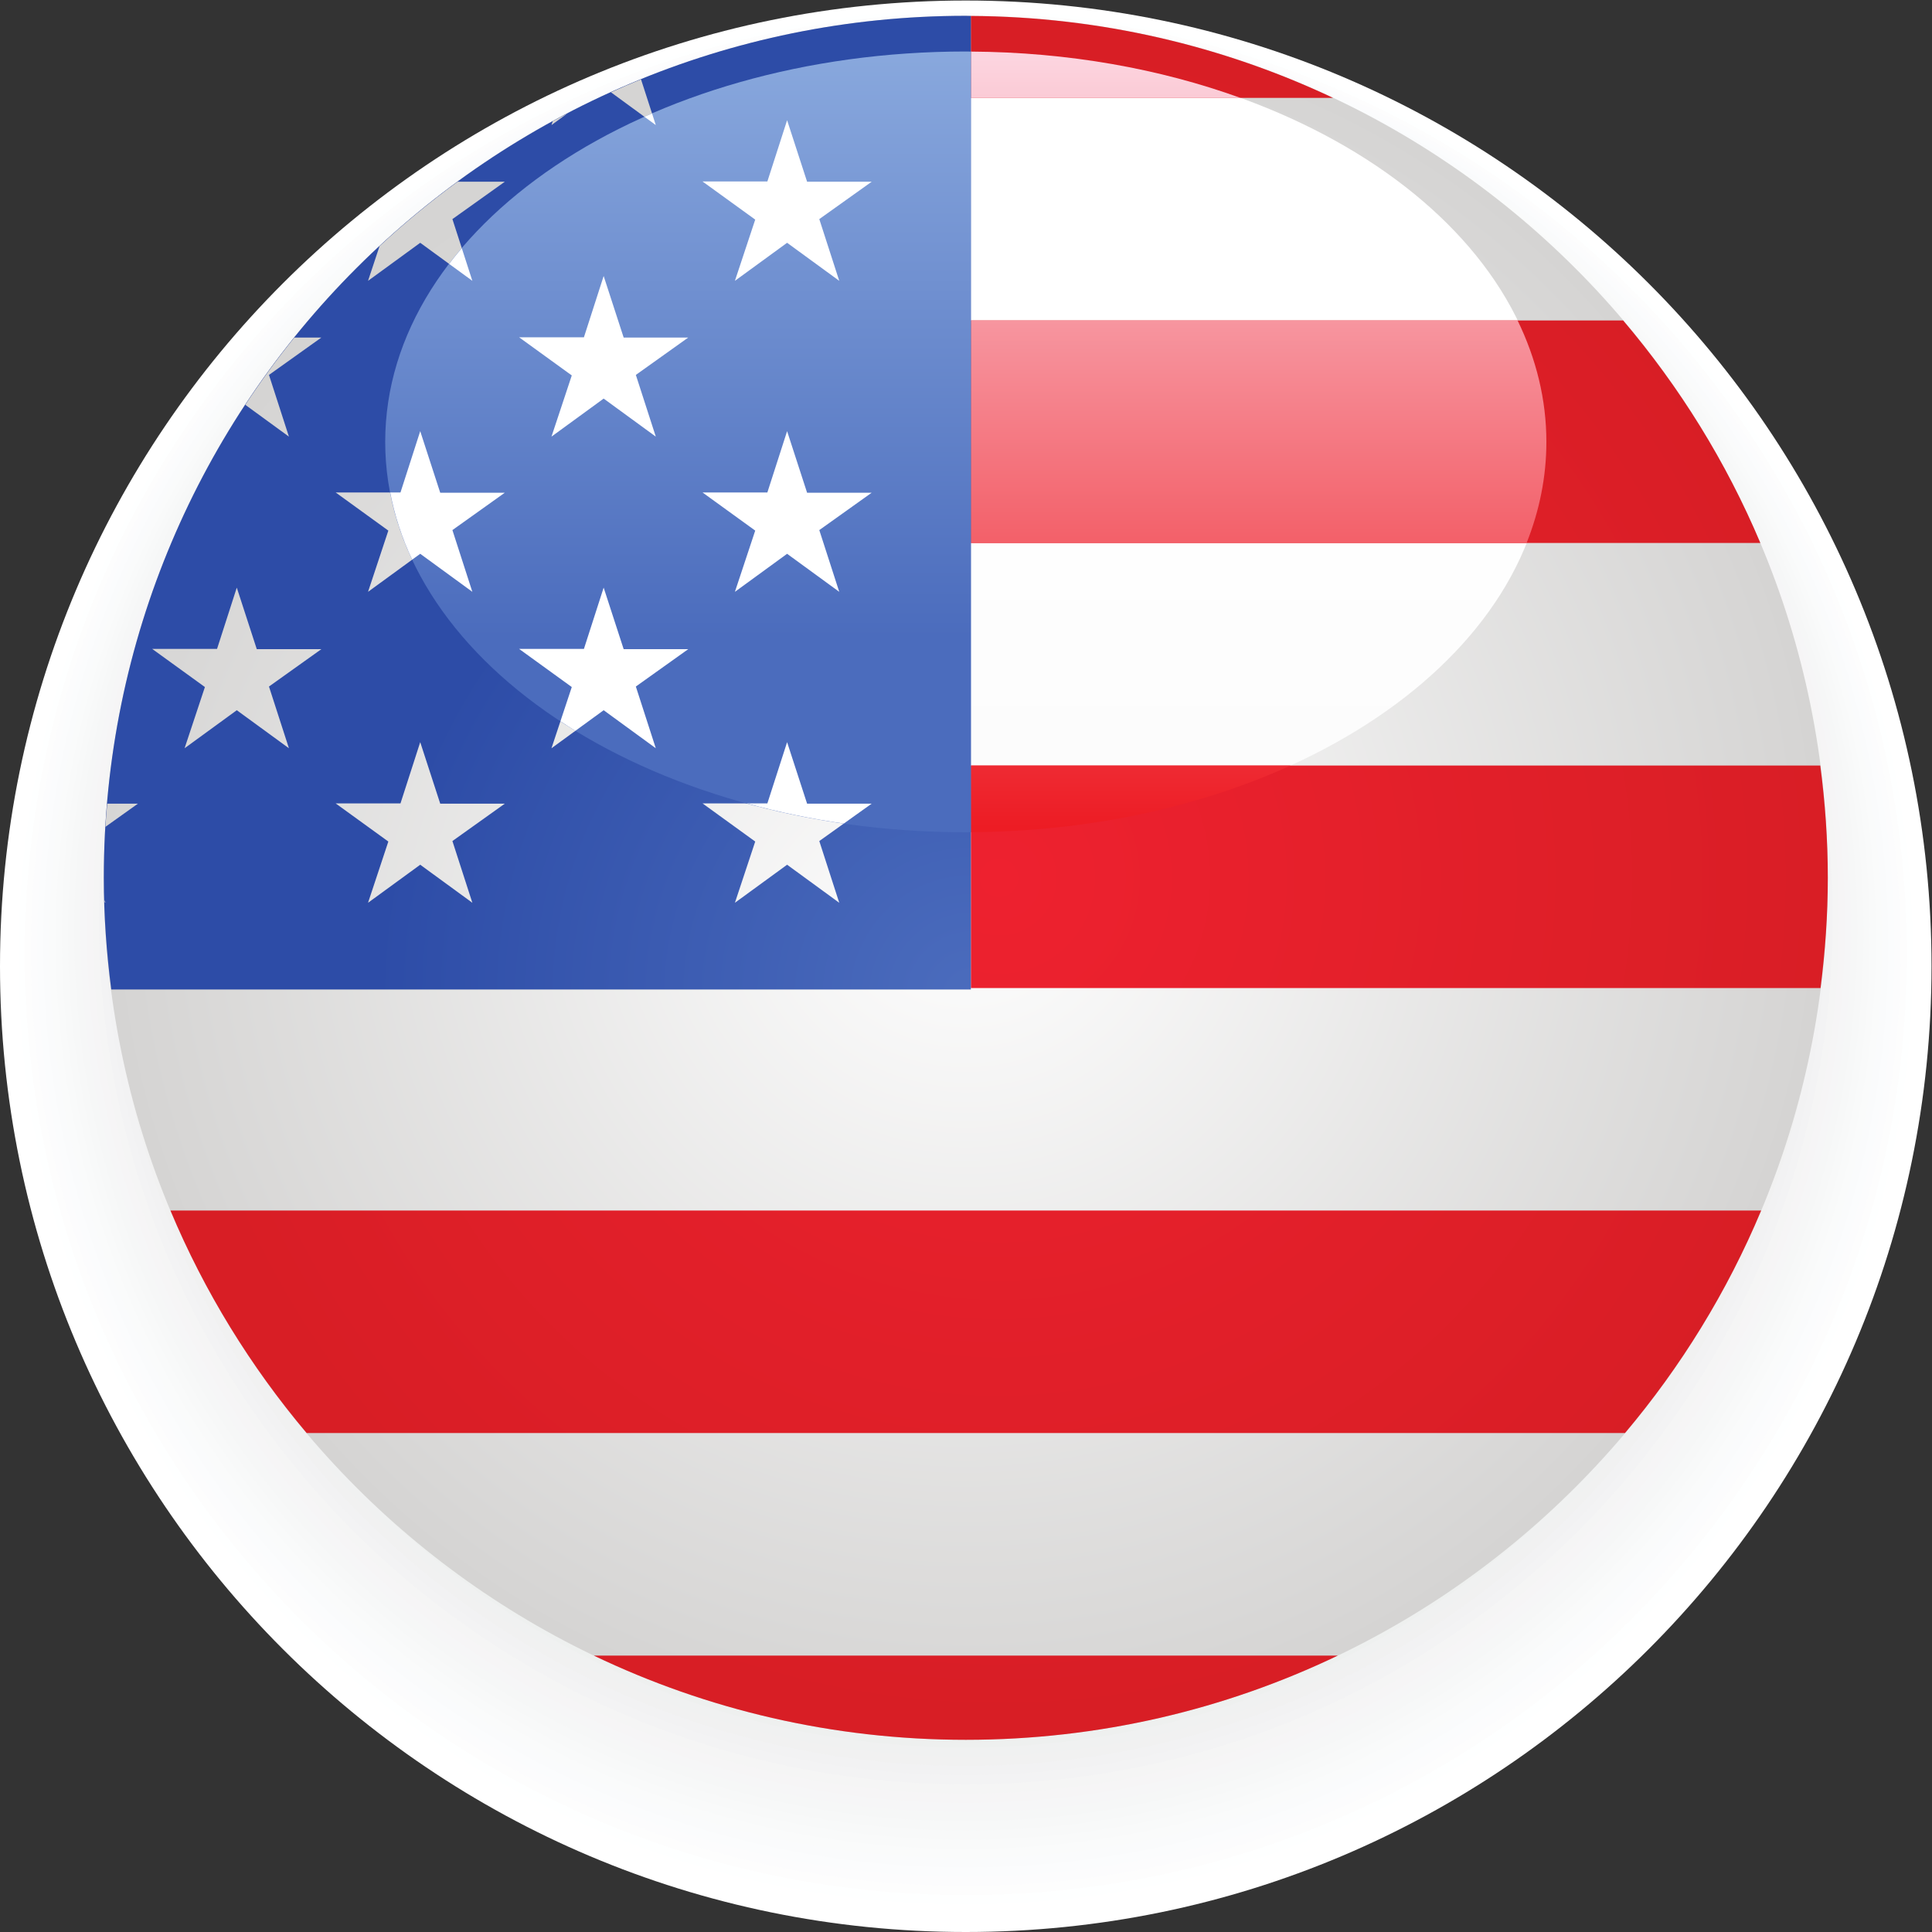 <?xml version="1.0" encoding="UTF-8" standalone="no"?>
<svg
   xmlns:dc="http://purl.org/dc/elements/1.1/"
   xmlns:cc="http://creativecommons.org/ns#"
   xmlns:rdf="http://www.w3.org/1999/02/22-rdf-syntax-ns#"
   xmlns:svg="http://www.w3.org/2000/svg"
   xmlns="http://www.w3.org/2000/svg"
   xmlns:sodipodi="http://sodipodi.sourceforge.net/DTD/sodipodi-0.dtd"
   xmlns:inkscape="http://www.inkscape.org/namespaces/inkscape"
   version="1.1"
   id="svg2"
   xml:space="preserve"
   width="97.973"
   height="97.973"
   viewBox="0 0 97.973 97.973"
   sodipodi:docname="1.eps"><rect x="0" y="0" width="97.973" height="97.973" fill="#333333" stroke="none"/><defs
     id="defs6"><clipPath
       clipPathUnits="userSpaceOnUse"
       id="clipPath72"><path
         d="M 367.422,728.965 C 186.309,728.965 39.492,582.156 39.492,401.047 39.492,219.93 186.309,73.113 367.422,73.113 c 181.113,0 327.922,146.817 327.922,327.934 0,181.109 -146.809,327.918 -327.922,327.918 z"
         id="path70" /></clipPath><radialGradient
       fx="0"
       fy="0"
       cx="0"
       cy="0"
       r="1"
       gradientUnits="userSpaceOnUse"
       gradientTransform="matrix(327.927,0,0,-327.927,367.412,401.04)"
       spreadMethod="pad"
       id="radialGradient78"><stop
         style="stop-opacity:1;stop-color:#ffffff"
         offset="0"
         id="stop74" /><stop
         style="stop-opacity:1;stop-color:#d5d4d3"
         offset="1"
         id="stop76" /></radialGradient><clipPath
       clipPathUnits="userSpaceOnUse"
       id="clipPath88"><path
         d="m 588.281,566.887 c 0,82.019 -98.886,148.511 -220.859,148.511 -121.992,0 -220.879,-66.492 -220.879,-148.511 0,-82.024 98.887,-148.508 220.879,-148.508 121.973,0 220.859,66.484 220.859,148.508 z"
         id="path86" /></clipPath><linearGradient
       x1="0"
       y1="0"
       x2="1"
       y2="0"
       gradientUnits="userSpaceOnUse"
       gradientTransform="matrix(-5.3e-6,-120.146,-120.146,5.3e-6,367.412,566.865)"
       spreadMethod="pad"
       id="linearGradient94"><stop
         style="stop-opacity:1;stop-color:#ffffff"
         offset="0"
         id="stop90" /><stop
         style="stop-opacity:1;stop-color:#fcfcfc"
         offset="1"
         id="stop92" /></linearGradient><clipPath
       clipPathUnits="userSpaceOnUse"
       id="clipPath104"><path
         d="M 617.488,613.066 H 369.336 V 528.418 H 669.68 c -13.047,30.937 -30.774,59.414 -52.192,84.648 z M 369.336,728.914 v -31.18 h 137.812 c -41.843,19.746 -88.535,30.899 -137.812,31.18 z M 367.422,73.113 c 50.676,0 98.652,11.504 141.496,32.032 H 225.93 C 268.77,84.617 316.746,73.113 367.422,73.113 Z M 692.48,443.75 H 369.336 v -84.641 h 323.242 c 1.758,13.743 2.766,27.715 2.766,41.938 0,14.48 -1.035,28.719 -2.864,42.703 z M 116.66,189.813 h 501.524 c 21.289,25.253 38.859,53.734 51.804,84.652 H 64.844 C 77.793,243.547 95.359,215.066 116.66,189.813 Z"
         id="path102" /></clipPath><radialGradient
       fx="0"
       fy="0"
       cx="0"
       cy="0"
       r="1"
       gradientUnits="userSpaceOnUse"
       gradientTransform="matrix(321.639,0,0,-321.639,380.088,401.015)"
       spreadMethod="pad"
       id="radialGradient110"><stop
         style="stop-opacity:1;stop-color:#ee212f"
         offset="0"
         id="stop106" /><stop
         style="stop-opacity:1;stop-color:#d81e25"
         offset="1"
         id="stop108" /></radialGradient><clipPath
       clipPathUnits="userSpaceOnUse"
       id="clipPath120"><path
         d="m 369.336,418.398 c 45.019,0.262 86.824,9.551 121.594,25.34 H 369.336 Z m 208,194.657 h -208 v -84.649 h 211.418 c 4.883,12.278 7.527,25.157 7.527,38.469 0,16.133 -3.879,31.641 -10.945,46.18 z m -208,102.304 v -17.636 h 102.605 c -30.593,11.074 -65.503,17.422 -102.605,17.636 z"
         id="path118" /></clipPath><linearGradient
       x1="0"
       y1="0"
       x2="1"
       y2="0"
       gradientUnits="userSpaceOnUse"
       gradientTransform="matrix(-1.28e-5,-293.291,-293.291,1.28e-5,478.809,713.174)"
       spreadMethod="pad"
       id="linearGradient126"><stop
         style="stop-opacity:1;stop-color:#fcd4df"
         offset="0"
         id="stop122" /><stop
         style="stop-opacity:1;stop-color:#ed1c24"
         offset="1"
         id="stop124" /></linearGradient><clipPath
       clipPathUnits="userSpaceOnUse"
       id="clipPath136"><path
         d="m 369.336,728.914 c -0.645,0 -1.27,0.051 -1.914,0.051 -181.113,0 -327.93,-146.809 -327.93,-327.918 0,-14.406 1.027,-28.567 2.832,-42.484 H 369.336 Z"
         id="path134" /></clipPath><radialGradient
       fx="0"
       fy="0"
       cx="0"
       cy="0"
       r="1"
       gradientUnits="userSpaceOnUse"
       gradientTransform="matrix(227.379,0,0,-227.379,370.107,355.303)"
       spreadMethod="pad"
       id="radialGradient142"><stop
         style="stop-opacity:1;stop-color:#4b6cbd"
         offset="0"
         id="stop138" /><stop
         style="stop-opacity:1;stop-color:#2d4ca7"
         offset="1"
         id="stop140" /></radialGradient><clipPath
       clipPathUnits="userSpaceOnUse"
       id="clipPath152"><path
         d="m 167.473,429.25 -7.61,23.395 -7.508,-23.297 h -24.667 l 20.046,-14.512 -7.722,-23.293 19.851,14.473 19.832,-14.473 -7.586,23.484 19.93,14.223 z m 42.832,259.676 -0.508,-1.524 6.023,4.395 c -1.836,-0.957 -3.703,-1.887 -5.515,-2.871 z m -65.91,-47.559 -4.383,-13.222 19.851,14.472 19.832,-14.472 -7.586,23.484 19.93,14.219 H 174.07 c -10.379,-7.586 -20.281,-15.762 -29.675,-24.481 z M 97.684,488.027 90.078,511.434 82.57,488.125 H 57.891 l 20.059,-14.512 -7.726,-23.281 19.855,14.465 19.832,-14.465 -7.586,23.477 19.934,14.218 z m 62.179,82.93 -7.508,-23.32 h -24.667 l 20.046,-14.512 -7.722,-23.289 19.851,14.469 19.832,-14.469 -7.586,23.484 19.93,14.219 h -24.566 z m -66.554,10.027 16.601,-12.105 -7.586,23.473 19.934,14.218 h -10.293 c -6.613,-8.211 -12.832,-16.746 -18.656,-25.586 z m 143.949,-92.957 -7.61,23.407 -7.507,-23.309 h -24.668 l 20.047,-14.512 -7.723,-23.281 19.851,14.465 19.832,-14.465 -7.585,23.477 19.929,14.218 z m 62.176,82.93 -7.508,-23.32 h -24.668 l 20.047,-14.512 -7.727,-23.289 19.856,14.469 19.836,-14.469 -7.59,23.484 19.929,14.219 h -24.57 z m 7.605,-141.707 -7.605,23.395 -7.508,-23.297 h -24.668 l 20.047,-14.512 -7.727,-23.293 19.856,14.473 19.836,-14.473 -7.59,23.484 19.929,14.223 z m -63.184,275.555 c -3.843,-1.575 -7.656,-3.223 -11.433,-4.934 L 249.48,687.402 Z M 39.816,391.777 l 0.312,-0.234 -0.344,1.062 c 0.008,-0.281 0.019,-0.554 0.031,-0.828 z M 229.648,629.98 222.141,606.672 h -24.668 l 20.047,-14.516 -7.723,-23.277 19.851,14.469 19.832,-14.469 -7.585,23.473 19.929,14.218 h -24.566 z m 49.93,-1.835 19.856,14.472 19.836,-14.472 -7.59,23.484 19.929,14.219 h -24.57 l -7.605,23.398 -7.508,-23.301 h -24.668 l 20.047,-14.511 z M 40.105,420.43 52.469,429.25 H 40.781 c -0.254,-2.934 -0.5,-5.859 -0.676,-8.82 z"
         id="path150" /></clipPath><radialGradient
       fx="0"
       fy="0"
       cx="0"
       cy="0"
       r="1"
       gradientUnits="userSpaceOnUse"
       gradientTransform="matrix(348.776,0,0,-348.776,366.406,359.99)"
       spreadMethod="pad"
       id="radialGradient158"><stop
         style="stop-opacity:1;stop-color:#ffffff"
         offset="0"
         id="stop154" /><stop
         style="stop-opacity:1;stop-color:#d5d4d3"
         offset="1"
         id="stop156" /></radialGradient><clipPath
       clipPathUnits="userSpaceOnUse"
       id="clipPath168"><path
         d="m 369.336,715.359 c -0.645,0 -1.27,0.032 -1.914,0.032 -121.992,0 -220.879,-66.496 -220.879,-148.516 0,-82.023 98.887,-148.508 220.879,-148.508 0.644,0 1.269,0.031 1.914,0.031 z"
         id="path166" /></clipPath><linearGradient
       x1="0"
       y1="0"
       x2="1"
       y2="0"
       gradientUnits="userSpaceOnUse"
       gradientTransform="matrix(-1.16e-5,265.664,265.664,1.16e-5,257.944,492.051)"
       spreadMethod="pad"
       id="linearGradient174"><stop
         style="stop-opacity:1;stop-color:#4b6cbd"
         offset="0"
         id="stop170" /><stop
         style="stop-opacity:1;stop-color:#94b3e3"
         offset="1"
         id="stop172" /></linearGradient></defs><sodipodi:namedview
     pagecolor="#ffffff"
     bordercolor="#666666"
     borderopacity="1"
     objecttolerance="10"
     gridtolerance="10"
     guidetolerance="10"
     inkscape:pageopacity="0"
     inkscape:pageshadow="2"
     inkscape:window-width="640"
     inkscape:window-height="480"
     id="namedview4" /><g
     id="g10"
     inkscape:groupmode="layer"
     inkscape:label="ink_ext_XXXXXX"
     transform="matrix(1.333,0,0,-1.333,0,97.973)"><g
       id="g12"
       transform="scale(0.1)"><path
         d="M 734.797,367.402 C 734.797,164.48 570.313,0 367.402,0 164.492,0 0,164.48 0,367.402 c 0,202.903 164.492,367.383 367.402,367.383 202.911,0 367.395,-164.48 367.395,-367.383"
         style="fill:#ffffff;fill-opacity:1;fill-rule:nonzero;stroke:none"
         id="path14" /><path
         d="M 732.449,368.555 C 732.449,166.941 569.004,3.516 367.402,3.516 165.801,3.516 2.363,166.941 2.363,368.555 c 0,201.613 163.438,365.047 365.039,365.047 201.602,0 365.047,-163.434 365.047,-365.047"
         style="fill:#ffffff;fill-opacity:1;fill-rule:nonzero;stroke:none"
         id="path16" /><path
         d="M 730.09,369.719 C 730.09,169.402 567.715,7.012 367.402,7.012 167.09,7.012 4.707,169.402 4.707,369.719 4.707,570.02 167.09,732.402 367.402,732.402 567.715,732.402 730.09,570.02 730.09,369.719"
         style="fill:#ffffff;fill-opacity:1;fill-rule:nonzero;stroke:none"
         id="path18" /><path
         d="M 727.742,370.867 C 727.742,171.863 566.406,10.527 367.402,10.527 168.398,10.527 7.051,171.863 7.051,370.867 c 0,199.016 161.347,360.344 360.351,360.344 199.004,0 360.34,-161.328 360.34,-360.344"
         style="fill:#feffff;fill-opacity:1;fill-rule:nonzero;stroke:none"
         id="path20" /><path
         d="M 725.398,372.031 C 725.398,174.316 565.117,14.043 367.402,14.043 169.688,14.043 9.414,174.316 9.414,372.031 c 0,197.715 160.274,357.989 357.988,357.989 197.715,0 357.996,-160.274 357.996,-357.989"
         style="fill:#fdfdfd;fill-opacity:1;fill-rule:nonzero;stroke:none"
         id="path22" /><path
         d="m 723.035,373.184 c 0,-196.418 -159.226,-355.633 -355.633,-355.633 -196.406,0 -355.644,159.215 -355.644,355.633 0,196.425 159.238,355.644 355.644,355.644 196.407,0 355.633,-159.219 355.633,-355.644"
         style="fill:#fcfcfd;fill-opacity:1;fill-rule:nonzero;stroke:none"
         id="path24" /><path
         d="m 720.691,374.348 c 0,-195.11 -158.171,-353.293 -353.289,-353.293 -195.117,0 -353.281,158.183 -353.281,353.293 0,195.117 158.164,353.289 353.281,353.289 195.118,0 353.289,-158.172 353.289,-353.289"
         style="fill:#fbfcfd;fill-opacity:1;fill-rule:nonzero;stroke:none"
         id="path26" /><path
         d="m 718.328,375.508 c 0,-193.82 -157.117,-350.938 -350.926,-350.938 -193.808,0 -350.937,157.118 -350.937,350.938 0,193.816 157.129,350.937 350.937,350.937 193.809,0 350.926,-157.121 350.926,-350.937"
         style="fill:#fafbfc;fill-opacity:1;fill-rule:nonzero;stroke:none"
         id="path28" /><path
         d="m 715.984,376.672 c 0,-192.524 -156.062,-348.586 -348.582,-348.586 -192.519,0 -348.593,156.062 -348.593,348.586 0,192.516 156.074,348.582 348.593,348.582 192.52,0 348.582,-156.066 348.582,-348.582"
         style="fill:#fafbfb;fill-opacity:1;fill-rule:nonzero;stroke:none"
         id="path30" /><path
         d="m 713.645,377.82 c 0,-191.218 -155.032,-346.226 -346.243,-346.226 -191.23,0 -346.23,155.008 -346.23,346.226 0,191.223 155,346.243 346.23,346.243 191.211,0 346.243,-155.02 346.243,-346.243"
         style="fill:#f9fafa;fill-opacity:1;fill-rule:nonzero;stroke:none"
         id="path32" /><path
         d="M 711.277,378.984 C 711.277,189.063 557.324,35.098 367.402,35.098 177.48,35.098 23.516,189.063 23.516,378.984 c 0,189.922 153.964,343.887 343.886,343.887 189.922,0 343.875,-153.965 343.875,-343.887"
         style="fill:#f8f9f9;fill-opacity:1;fill-rule:nonzero;stroke:none"
         id="path34" /><path
         d="m 708.938,380.145 c 0,-188.622 -152.922,-341.532 -341.536,-341.532 -188.613,0 -341.543,152.91 -341.543,341.532 0,188.625 152.93,341.535 341.543,341.535 188.614,0 341.536,-152.91 341.536,-341.535"
         style="fill:#f7f8f8;fill-opacity:1;fill-rule:nonzero;stroke:none"
         id="path36" /><path
         d="M 706.57,381.309 C 706.57,193.984 554.727,42.129 367.402,42.129 180.078,42.129 28.223,193.984 28.223,381.309 c 0,187.324 151.855,339.179 339.179,339.179 187.325,0 339.168,-151.855 339.168,-339.179"
         style="fill:#f6f7f7;fill-opacity:1;fill-rule:nonzero;stroke:none"
         id="path38" /><path
         d="M 704.23,382.461 C 704.23,196.445 553.418,45.645 367.402,45.645 181.387,45.645 30.586,196.445 30.586,382.461 c 0,186.023 150.801,336.836 336.816,336.836 186.016,0 336.828,-150.813 336.828,-336.836"
         style="fill:#f6f6f7;fill-opacity:1;fill-rule:nonzero;stroke:none"
         id="path40" /><path
         d="m 701.887,383.625 c 0,-184.73 -149.758,-334.477 -334.485,-334.477 -184.726,0 -334.472,149.747 -334.472,334.477 0,184.723 149.746,334.469 334.472,334.469 184.727,0 334.485,-149.746 334.485,-334.469"
         style="fill:#f6f5f6;fill-opacity:1;fill-rule:nonzero;stroke:none"
         id="path42" /><path
         d="m 699.52,384.773 c 0,-183.418 -148.7,-332.117 -332.118,-332.117 -183.418,0 -332.129,148.699 -332.129,332.117 0,183.442 148.711,332.129 332.129,332.129 183.418,0 332.118,-148.687 332.118,-332.129"
         style="fill:#f5f5f5;fill-opacity:1;fill-rule:nonzero;stroke:none"
         id="path44" /><path
         d="M 697.18,385.938 C 697.18,203.809 549.531,56.172 367.402,56.172 185.273,56.172 37.617,203.809 37.617,385.938 c 0,182.136 147.656,329.785 329.785,329.785 182.129,0 329.778,-147.649 329.778,-329.785"
         style="fill:#f3f3f4;fill-opacity:1;fill-rule:nonzero;stroke:none"
         id="path46" /><path
         d="M 694.813,387.109 C 694.813,206.27 548.223,59.68 367.402,59.68 186.563,59.68 39.98,206.27 39.98,387.109 c 0,180.821 146.583,327.411 327.421,327.411 180.821,0 327.411,-146.59 327.411,-327.411"
         style="fill:#f2f2f3;fill-opacity:1;fill-rule:nonzero;stroke:none"
         id="path48" /><path
         d="m 692.473,388.262 c 0,-179.539 -145.539,-325.071 -325.071,-325.071 -179.531,0 -325.078,145.532 -325.078,325.071 0,179.531 145.547,325.066 325.078,325.066 179.532,0 325.071,-145.535 325.071,-325.066"
         style="fill:#f1f1f1;fill-opacity:1;fill-rule:nonzero;stroke:none"
         id="path50" /><path
         d="M 690.129,389.426 C 690.129,211.18 545.625,66.699 367.402,66.699 189.18,66.699 44.688,211.18 44.688,389.426 c 0,178.23 144.493,322.711 322.714,322.711 178.223,0 322.727,-144.481 322.727,-322.711"
         style="fill:#f0f1f1;fill-opacity:1;fill-rule:nonzero;stroke:none"
         id="path52" /><path
         d="m 687.766,390.574 c 0,-176.933 -143.43,-320.371 -320.364,-320.371 -176.933,0 -320.371,143.438 -320.371,320.371 0,176.938 143.438,320.371 320.371,320.371 176.934,0 320.364,-143.433 320.364,-320.371"
         style="fill:#eef0ef;fill-opacity:1;fill-rule:nonzero;stroke:none"
         id="path54" /><path
         d="m 685.422,391.738 c 0,-175.636 -142.395,-318.027 -318.02,-318.027 -175.625,0 -318.007,142.391 -318.007,318.027 0,175.637 142.382,318.016 318.007,318.016 175.625,0 318.02,-142.379 318.02,-318.016"
         style="fill:#edeeef;fill-opacity:1;fill-rule:nonzero;stroke:none"
         id="path56" /><path
         d="m 683.074,392.891 c 0,-174.328 -141.336,-315.664 -315.672,-315.664 -174.336,0 -315.664,141.336 -315.664,315.664 0,174.343 141.328,315.672 315.664,315.672 174.336,0 315.672,-141.329 315.672,-315.672"
         style="fill:#ecedee;fill-opacity:1;fill-rule:nonzero;stroke:none"
         id="path58" /><path
         d="m 680.715,394.063 c 0,-173.047 -140.285,-313.321 -313.313,-313.321 -173.027,0 -313.32,140.274 -313.32,313.321 0,173.035 140.293,313.308 313.32,313.308 173.028,0 313.313,-140.273 313.313,-313.308"
         style="fill:#ebeded;fill-opacity:1;fill-rule:nonzero;stroke:none"
         id="path60" /><path
         d="m 678.367,395.215 c 0,-171.738 -139.226,-310.957 -310.965,-310.957 -171.738,0 -310.976,139.219 -310.976,310.957 0,171.738 139.238,310.965 310.976,310.965 171.739,0 310.965,-139.227 310.965,-310.965"
         style="fill:#ebecec;fill-opacity:1;fill-rule:nonzero;stroke:none"
         id="path62" /><path
         d="m 676.008,396.379 c 0,-170.441 -138.156,-308.613 -308.606,-308.613 -170.449,0 -308.613,138.172 -308.613,308.613 0,170.437 138.164,308.609 308.613,308.609 170.45,0 308.606,-138.172 308.606,-308.609"
         style="fill:#e9e9e9;fill-opacity:1;fill-rule:nonzero;stroke:none"
         id="path64" /><g
         id="g66"><g
           id="g68"
           clip-path="url(#clipPath72)"><path
             d="M 367.422,728.965 C 186.309,728.965 39.492,582.156 39.492,401.047 39.492,219.93 186.309,73.113 367.422,73.113 c 181.113,0 327.922,146.817 327.922,327.934 0,181.109 -146.809,327.918 -327.922,327.918"
             style="fill:url(#radialGradient78);fill-opacity:1;fill-rule:nonzero;stroke:none"
             id="path80" /></g></g><g
         id="g82"><g
           id="g84"
           clip-path="url(#clipPath88)"><path
             d="m 588.281,566.887 c 0,82.019 -98.886,148.511 -220.859,148.511 -121.992,0 -220.879,-66.492 -220.879,-148.511 0,-82.024 98.887,-148.508 220.879,-148.508 121.973,0 220.859,66.484 220.859,148.508"
             style="fill:url(#linearGradient94);fill-opacity:1;fill-rule:nonzero;stroke:none"
             id="path96" /></g></g><g
         id="g98"><g
           id="g100"
           clip-path="url(#clipPath104)"><path
             d="M 617.488,613.066 H 369.336 V 528.418 H 669.68 c -13.047,30.937 -30.774,59.414 -52.192,84.648 z M 369.336,728.914 v -31.18 h 137.812 c -41.843,19.746 -88.535,30.899 -137.812,31.18 z M 367.422,73.113 c 50.676,0 98.652,11.504 141.496,32.032 H 225.93 C 268.77,84.617 316.746,73.113 367.422,73.113 Z M 692.48,443.75 H 369.336 v -84.641 h 323.242 c 1.758,13.743 2.766,27.715 2.766,41.938 0,14.48 -1.035,28.719 -2.864,42.703 z M 116.66,189.813 h 501.524 c 21.289,25.253 38.859,53.734 51.804,84.652 H 64.844 C 77.793,243.547 95.359,215.066 116.66,189.813"
             style="fill:url(#radialGradient110);fill-opacity:1;fill-rule:nonzero;stroke:none"
             id="path112" /></g></g><g
         id="g114"><g
           id="g116"
           clip-path="url(#clipPath120)"><path
             d="m 369.336,418.398 c 45.019,0.262 86.824,9.551 121.594,25.34 H 369.336 Z m 208,194.657 h -208 v -84.649 h 211.418 c 4.883,12.278 7.527,25.157 7.527,38.469 0,16.133 -3.879,31.641 -10.945,46.18 z m -208,102.304 v -17.636 h 102.605 c -30.593,11.074 -65.503,17.422 -102.605,17.636"
             style="fill:url(#linearGradient126);fill-opacity:1;fill-rule:nonzero;stroke:none"
             id="path128" /></g></g><g
         id="g130"><g
           id="g132"
           clip-path="url(#clipPath136)"><path
             d="m 369.336,728.914 c -0.645,0 -1.27,0.051 -1.914,0.051 -181.113,0 -327.93,-146.809 -327.93,-327.918 0,-14.406 1.027,-28.567 2.832,-42.484 H 369.336 v 370.351"
             style="fill:url(#radialGradient142);fill-opacity:1;fill-rule:nonzero;stroke:none"
             id="path144" /></g></g><g
         id="g146"><g
           id="g148"
           clip-path="url(#clipPath152)"><path
             d="m 167.473,429.25 -7.61,23.395 -7.508,-23.297 h -24.667 l 20.046,-14.512 -7.722,-23.293 19.851,14.473 19.832,-14.473 -7.586,23.484 19.93,14.223 z m 42.832,259.676 -0.508,-1.524 6.023,4.395 c -1.836,-0.957 -3.703,-1.887 -5.515,-2.871 z m -65.91,-47.559 -4.383,-13.222 19.851,14.472 19.832,-14.472 -7.586,23.484 19.93,14.219 H 174.07 c -10.379,-7.586 -20.281,-15.762 -29.675,-24.481 z M 97.684,488.027 90.078,511.434 82.57,488.125 H 57.891 l 20.059,-14.512 -7.726,-23.281 19.855,14.465 19.832,-14.465 -7.586,23.477 19.934,14.218 z m 62.179,82.93 -7.508,-23.32 h -24.667 l 20.046,-14.512 -7.722,-23.289 19.851,14.469 19.832,-14.469 -7.586,23.484 19.93,14.219 h -24.566 z m -66.554,10.027 16.601,-12.105 -7.586,23.473 19.934,14.218 h -10.293 c -6.613,-8.211 -12.832,-16.746 -18.656,-25.586 z m 143.949,-92.957 -7.61,23.407 -7.507,-23.309 h -24.668 l 20.047,-14.512 -7.723,-23.281 19.851,14.465 19.832,-14.465 -7.585,23.477 19.929,14.218 z m 62.176,82.93 -7.508,-23.32 h -24.668 l 20.047,-14.512 -7.727,-23.289 19.856,14.469 19.836,-14.469 -7.59,23.484 19.929,14.219 h -24.57 z m 7.605,-141.707 -7.605,23.395 -7.508,-23.297 h -24.668 l 20.047,-14.512 -7.727,-23.293 19.856,14.473 19.836,-14.473 -7.59,23.484 19.929,14.223 z m -63.184,275.555 c -3.843,-1.575 -7.656,-3.223 -11.433,-4.934 L 249.48,687.402 Z M 39.816,391.777 l 0.312,-0.234 -0.344,1.062 c 0.008,-0.281 0.019,-0.554 0.031,-0.828 z M 229.648,629.98 222.141,606.672 h -24.668 l 20.047,-14.516 -7.723,-23.277 19.851,14.469 19.832,-14.469 -7.585,23.473 19.929,14.218 h -24.566 z m 49.93,-1.835 19.856,14.472 19.836,-14.472 -7.59,23.484 19.929,14.219 h -24.57 l -7.605,23.398 -7.508,-23.301 h -24.668 l 20.047,-14.511 z M 40.105,420.43 52.469,429.25 H 40.781 c -0.254,-2.934 -0.5,-5.859 -0.676,-8.82"
             style="fill:url(#radialGradient158);fill-opacity:1;fill-rule:nonzero;stroke:none"
             id="path160" /></g></g><g
         id="g162"><g
           id="g164"
           clip-path="url(#clipPath168)"><path
             d="m 369.336,715.359 c -0.645,0 -1.27,0.032 -1.914,0.032 -121.992,0 -220.879,-66.496 -220.879,-148.516 0,-82.023 98.887,-148.508 220.879,-148.508 0.644,0 1.269,0.031 1.914,0.031 v 296.961"
             style="fill:url(#linearGradient174);fill-opacity:1;fill-rule:nonzero;stroke:none"
             id="path176" /></g></g><path
         d="m 299.434,570.957 -7.508,-23.32 h -24.668 l 20.047,-14.512 -7.727,-23.289 19.856,14.469 19.836,-14.469 -7.59,23.484 19.929,14.219 h -24.57 z m -19.856,57.188 19.856,14.472 19.836,-14.472 -7.59,23.484 19.929,14.219 h -24.57 l -7.605,23.398 -7.508,-23.301 h -24.668 l 20.047,-14.511 z m -31.519,63.66 c -0.957,-0.418 -1.946,-0.821 -2.895,-1.25 l 4.316,-3.153 z m -10.801,-203.778 -7.61,23.407 -7.507,-23.309 h -24.668 l 20.047,-14.512 -4.317,-13.008 c 1.875,-1.23 3.75,-2.46 5.684,-3.652 l 10.761,7.844 19.832,-14.465 -7.585,23.477 19.929,14.218 z m -7.61,141.953 -7.507,-23.308 h -24.668 l 20.047,-14.516 -7.723,-23.277 19.851,14.469 19.832,-14.469 -7.585,23.473 19.929,14.218 h -24.566 z m 69.786,-177.335 -7.508,-23.297 h -7.863 c 11.835,-3.246 24.179,-5.832 36.945,-7.668 l 10.601,7.57 h -24.57 z m -131.961,94.894 -7.61,23.418 -7.508,-23.32 h -3.91 c 1.692,-8.782 4.485,-17.332 8.352,-25.567 l 3.066,2.235 19.832,-14.469 -7.586,23.484 19.93,14.219 z m 8.211,93.027 c -1.668,-1.964 -3.282,-3.957 -4.825,-5.976 l 8.836,-6.445 -4.011,12.421"
         style="fill:#ffffff;fill-opacity:1;fill-rule:nonzero;stroke:none"
         id="path178" /></g></g></svg>
